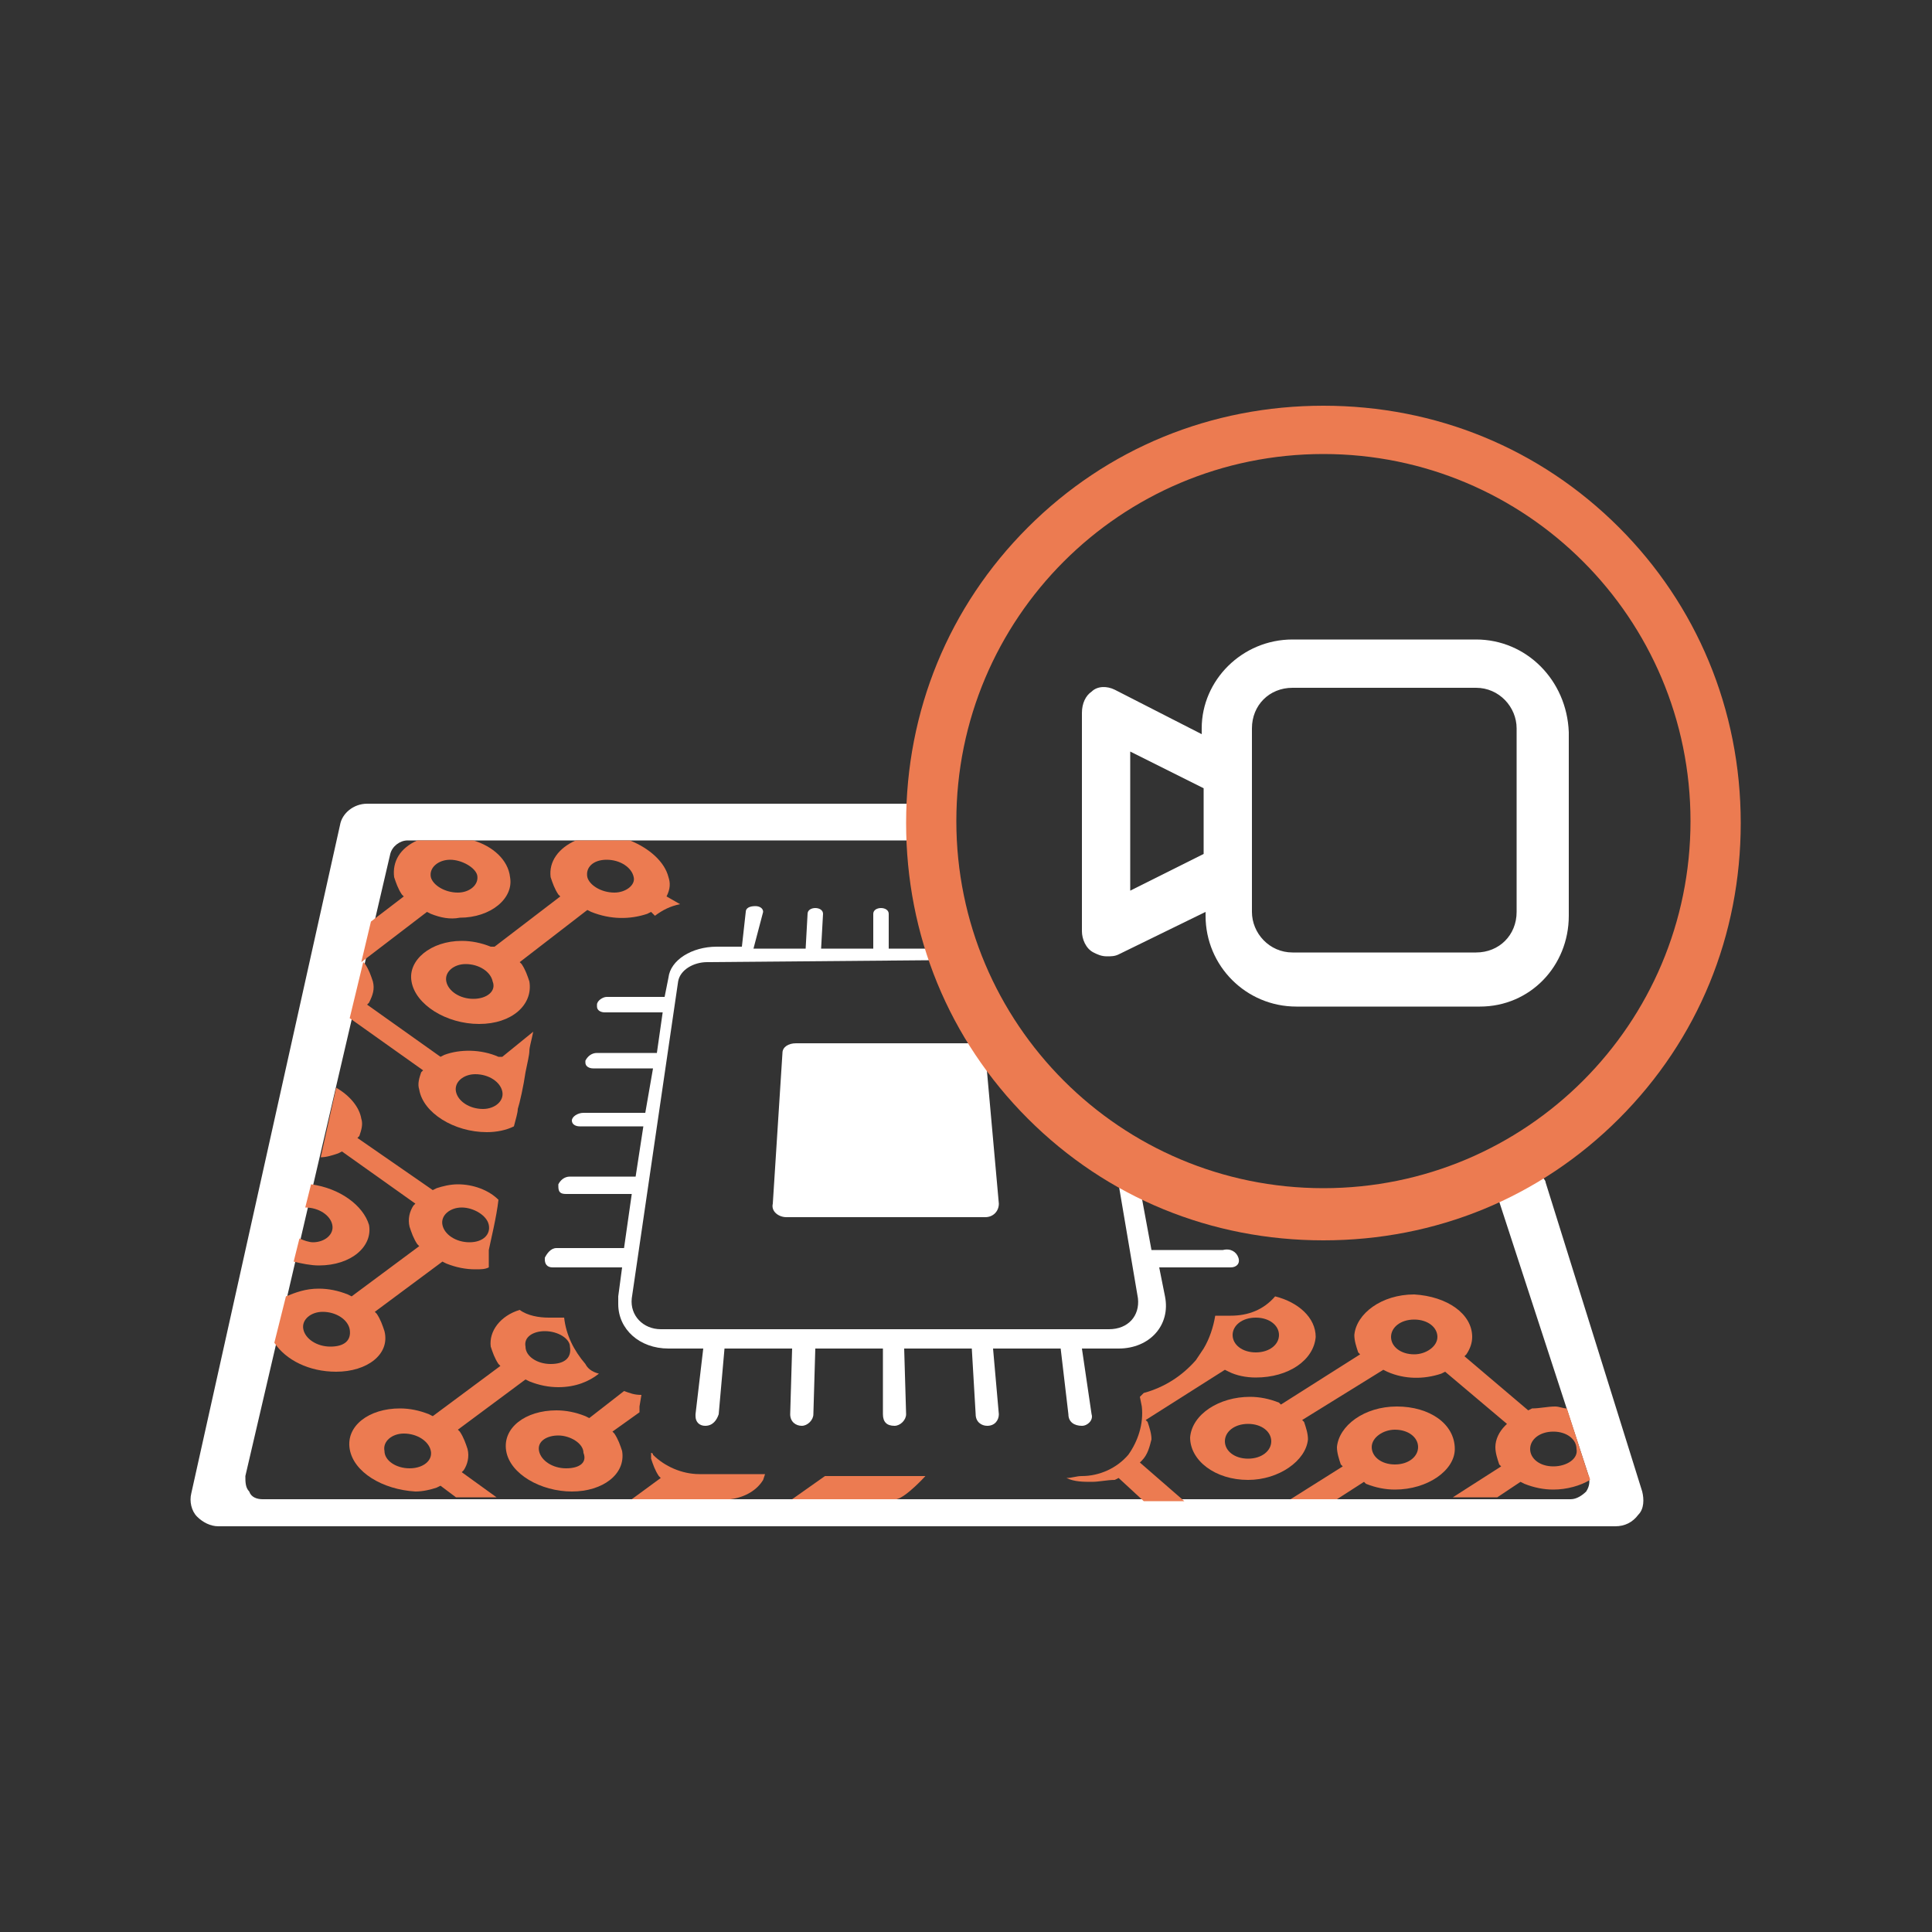 <?xml version="1.0" encoding="utf-8"?>
<!-- Generator: Adobe Illustrator 23.0.1, SVG Export Plug-In . SVG Version: 6.00 Build 0)  -->
<svg version="1.1" id="Calque_1" xmlns="http://www.w3.org/2000/svg" xmlns:xlink="http://www.w3.org/1999/xlink" x="0px" y="0px"
	 viewBox="0 0 100 100" style="enable-background:new 0 0 100 100;" xml:space="preserve">
<rect x="0" y="0" width="100" height="100" fill="#333333" stroke="none"/>
<style type="text/css">
	.st0{fill:#171546;}
	.st1{fill:#EC7B51;}
	.st2{fill:none;}
	.st3{clip-path:url(#SVGID_2_);}
	.st4{fill:#ACACAC;}
	.st5{fill:#2F2575;}
	.st6{fill:#FFFFFF;}
	.st7{clip-path:url(#SVGID_4_);}
	.st8{clip-path:url(#SVGID_6_);}
	.st9{clip-path:url(#SVGID_8_);}
	.st10{clip-path:url(#SVGID_10_);}
	.st11{clip-path:url(#SVGID_12_);}
	.st12{fill:#5641F7;}
	.st13{clip-path:url(#SVGID_14_);}
	.st14{clip-path:url(#SVGID_16_);}
	.st15{clip-path:url(#SVGID_18_);}
	.st16{fill:#EC7B51;stroke:#FFFFFF;stroke-width:0.412;stroke-linejoin:round;stroke-miterlimit:10;}
	.st17{fill:#2F2575;stroke:#FFFFFF;stroke-width:0.412;stroke-linejoin:round;stroke-miterlimit:10;}
	.st18{fill:#EC7B51;stroke:#2F2575;stroke-width:0.412;stroke-linejoin:round;stroke-miterlimit:10;}
	.st19{fill:none;stroke:#2F2575;stroke-width:0.412;stroke-linejoin:round;stroke-miterlimit:10;}
	.st20{fill:#EC7B51;stroke:#FFFFFF;stroke-width:0.331;stroke-linejoin:round;stroke-miterlimit:10;}
	.st21{fill:#2F2575;stroke:#FFFFFF;stroke-width:0.331;stroke-linejoin:round;stroke-miterlimit:10;}
	.st22{fill:#EC7B51;stroke:#2F2575;stroke-width:0.331;stroke-linejoin:round;stroke-miterlimit:10;}
	.st23{fill:none;stroke:#2F2575;stroke-width:0.331;stroke-linejoin:round;stroke-miterlimit:10;}
	.st24{fill:none;stroke:#EC7B51;stroke-miterlimit:10;}
	.st25{fill:#2F2575;stroke:#FFFFFF;stroke-linejoin:round;stroke-miterlimit:10;}
	.st26{fill:#FFFFFF;stroke:#FFFFFF;stroke-linejoin:round;stroke-miterlimit:10;}
	.st27{fill:none;stroke:#EC7B51;stroke-width:0.783;stroke-linejoin:round;stroke-miterlimit:10;}
	.st28{fill:none;stroke:#EC7B51;stroke-width:0.783;stroke-miterlimit:10;}
	.st29{fill:none;stroke:#EC7B51;stroke-linecap:round;stroke-linejoin:round;stroke-miterlimit:10;}
	.st30{fill:none;stroke:#EC7B51;stroke-width:0.783;stroke-linecap:round;stroke-miterlimit:10;}
	.st31{fill:none;stroke:#EC7B51;stroke-width:0.842;stroke-miterlimit:10;}
	.st32{fill:#EC7B51;stroke:#EC7B51;stroke-width:0.842;stroke-miterlimit:10;}
	.st33{fill:none;stroke:#EC7B51;stroke-width:0.96;stroke-miterlimit:10;}
	.st34{fill:#2F2575;stroke:#EC7B51;stroke-width:0.842;stroke-linejoin:round;stroke-miterlimit:10;}
	.st35{fill:none;stroke:#FFFFFF;stroke-width:0.631;stroke-linejoin:round;stroke-miterlimit:10;}
	.st36{fill:none;stroke:#EC7B51;stroke-width:0.421;stroke-linejoin:round;stroke-miterlimit:10;}
	.st37{fill:none;stroke:#EC7B51;stroke-width:0.842;stroke-linejoin:round;stroke-miterlimit:10;}
	.st38{fill:none;stroke:#FFFFFF;stroke-width:0.631;stroke-linecap:round;stroke-linejoin:round;stroke-miterlimit:10;}
	.st39{fill:none;stroke:#EC7B51;stroke-width:0.5;stroke-linecap:round;stroke-linejoin:round;stroke-miterlimit:10;}
	.st40{clip-path:url(#SVGID_20_);}
	.st41{fill:#ED7B51;}
	.st42{fill:#3C3A8C;}
	.st43{fill:#3E3D40;}
	.st44{fill:#531E67;}
	.st45{clip-path:url(#SVGID_22_);}
	.st46{clip-path:url(#SVGID_24_);}
	.st47{fill:#1A171B;}
	.st48{clip-path:url(#SVGID_26_);}
	.st49{clip-path:url(#SVGID_28_);fill:#FFFFFF;}
	.st50{clip-path:url(#SVGID_30_);fill:#FFFFFF;}
	.st51{fill:#EC7B51;stroke:#EC7B51;stroke-width:0.455;stroke-miterlimit:10;}
	.st52{clip-path:url(#SVGID_32_);}
	.st53{clip-path:url(#SVGID_34_);}
	.st54{clip-path:url(#SVGID_36_);}
	.st55{fill:none;stroke:#FFFFFF;stroke-width:0.926;stroke-linecap:round;stroke-linejoin:round;}
	.st56{clip-path:url(#SVGID_38_);}
	.st57{clip-path:url(#SVGID_40_);}
	.st58{clip-path:url(#SVGID_42_);}
	.st59{clip-path:url(#SVGID_44_);}
	.st60{fill:#F18F00;}
	.st61{clip-path:url(#SVGID_46_);}
</style>
<g>
	<rect class="st2" width="100" height="100"/>
	<g>
		<g>
			<path class="st6" d="M85,77.2l-5-16c0-0.1-0.1-0.2-0.2-0.3c-0.7,0.5-1.5,0.9-2.3,1.2c0,0,0.1,0.1,0.1,0.1l4.6,14.1
				c0.1,0.3,0.1,0.6-0.1,0.9c-0.2,0.2-0.5,0.4-0.8,0.4H13.6c-0.3,0-0.6-0.1-0.7-0.4c-0.2-0.2-0.2-0.5-0.2-0.8l7.5-32.2
				c0.1-0.4,0.5-0.7,0.9-0.7l26.1,0c-0.1-0.3-0.1-0.6-0.1-1c0-0.3,0-0.6,0.1-0.9l-28.2,0c-0.7,0-1.3,0.5-1.4,1.1L9.9,77.3
				c-0.1,0.4,0,0.9,0.3,1.2c0.3,0.3,0.7,0.5,1.1,0.5h72.3c0.5,0,0.9-0.2,1.2-0.6C85.1,78.1,85.1,77.6,85,77.2z"/>
		</g>
		<path class="st1" d="M58,61.2C58,61.2,58,61.2,58,61.2C58,61.2,58,61.2,58,61.2C58,61.2,58,61.2,58,61.2z"/>
		<path class="st6" d="M64.1,65.1c0.1,0.3-0.1,0.5-0.4,0.5h-3.7l0.3,1.5c0.3,1.5-0.8,2.7-2.4,2.7H56l0.5,3.4
			c0.1,0.3-0.2,0.6-0.5,0.6c-0.4,0-0.7-0.2-0.7-0.6l-0.4-3.4l-3.5,0l0.3,3.4c0,0.3-0.2,0.6-0.6,0.6c-0.3,0-0.6-0.2-0.6-0.6l-0.2-3.4
			h-3.5l0.1,3.4c0,0.3-0.3,0.6-0.6,0.6c-0.4,0-0.6-0.2-0.6-0.6l0-3.4h-3.5l-0.1,3.4c0,0.3-0.3,0.6-0.6,0.6c-0.3,0-0.6-0.2-0.6-0.6
			l0.1-3.4h-3.5l-0.3,3.4c-0.1,0.3-0.3,0.6-0.7,0.6c-0.3,0-0.5-0.2-0.5-0.5c0,0,0,0,0-0.1l0.4-3.4h-1.8c-1.5,0-2.6-1-2.6-2.3
			c0-0.1,0-0.2,0-0.4l0.2-1.5h-3.6c-0.3,0-0.4-0.2-0.4-0.4v-0.1c0.1-0.2,0.3-0.5,0.6-0.5l3.5,0l0.4-2.8h-3.4c-0.3,0-0.4-0.1-0.4-0.4
			v-0.1c0.1-0.2,0.3-0.4,0.6-0.4h3.4l0.4-2.6l-3.3,0c-0.2,0-0.4-0.1-0.4-0.3V58c0-0.2,0.3-0.4,0.6-0.4h3.2l0.4-2.3l-3.1,0
			c-0.2,0-0.4-0.1-0.4-0.3c0,0,0,0,0-0.1c0.1-0.2,0.3-0.4,0.6-0.4l3.1,0l0.3-2.1h-3c-0.2,0-0.4-0.1-0.4-0.3c0,0,0,0,0-0.1
			c0-0.2,0.3-0.4,0.5-0.4h3l0.2-1c0.1-0.9,1.2-1.6,2.5-1.6h1.3l0.2-1.8c0-0.2,0.2-0.3,0.5-0.3c0.2,0,0.4,0.1,0.4,0.3L39,49.1l2.7,0
			l0.1-1.8c0-0.2,0.2-0.3,0.4-0.3c0.2,0,0.4,0.1,0.4,0.3l-0.1,1.8l2.7,0l0-1.8c0-0.2,0.2-0.3,0.4-0.3c0.2,0,0.4,0.1,0.4,0.3l0,1.8
			h2.1c0.1,0.2,0.1,0.4,0.2,0.6l-11.7,0.1c-0.7,0-1.4,0.4-1.5,1l-2.4,16.4c-0.1,0.9,0.6,1.6,1.5,1.6l23.2,0c1,0,1.6-0.7,1.5-1.6
			l-1-5.9c0,0,1,0.6,1.2,0.7l0.5,2.7h3.7C63.7,64.6,64,64.8,64.1,65.1z"/>
		<path class="st1" d="M24.5,43.5h-2.9c-0.9,0.4-1.3,1.1-1.2,1.9c0.1,0.3,0.2,0.6,0.4,0.9l0.1,0.1l-1.7,1.3l-0.5,2.1l3.4-2.6
			l0.2,0.1c0.5,0.2,1,0.3,1.5,0.2c1.6,0,2.8-1,2.6-2.1C26.3,44.5,25.5,43.8,24.5,43.5z M23.7,46.2c-0.7,0-1.3-0.4-1.4-0.8
			c-0.1-0.5,0.4-0.9,1-0.9s1.3,0.4,1.4,0.8C24.8,45.8,24.3,46.2,23.7,46.2z"/>
		<path class="st1" d="M16.1,61.3l-0.3,1.2c0.7,0,1.3,0.4,1.4,0.9c0.1,0.5-0.4,0.9-1,0.9c-0.2,0-0.5-0.1-0.7-0.2l-0.3,1.2
			c0.4,0.1,0.9,0.2,1.3,0.2c1.7,0,2.8-1,2.6-2.1C18.8,62.4,17.6,61.5,16.1,61.3z M23.7,61.3c-0.4,0-0.8,0.1-1.1,0.2l-0.2,0.1
			l-3.9-2.7l0.1-0.1c0.1-0.3,0.2-0.6,0.1-0.9c-0.1-0.6-0.6-1.2-1.3-1.6l-0.8,3.6c0.3,0,0.6-0.1,0.9-0.2l0.2-0.1l3.8,2.7l-0.1,0.1
			c-0.2,0.3-0.3,0.7-0.2,1.1c0.1,0.3,0.2,0.6,0.4,0.9l0.1,0.1l-3.5,2.6L18,67c-0.5-0.2-1-0.3-1.5-0.3c-0.7,0-1.2,0.2-1.7,0.4
			l-0.6,2.4c0.6,0.9,1.8,1.5,3.2,1.5c1.6,0,2.8-0.9,2.5-2.1c-0.1-0.3-0.2-0.6-0.4-0.9l-0.1-0.1l3.5-2.6l0.2,0.1
			c0.5,0.2,1,0.3,1.5,0.3c0.3,0,0.5,0,0.7-0.1c0-0.3,0-0.6,0-0.9c0.1-0.5,0.4-1.7,0.5-2.6C25.3,61.6,24.5,61.3,23.7,61.3z
			 M17.1,69.7c-0.7,0-1.3-0.4-1.4-0.9c-0.1-0.5,0.4-0.9,1-0.9c0.7,0,1.3,0.4,1.4,0.9C18.2,69.4,17.8,69.7,17.1,69.7z M24.3,64.3
			c-0.7,0-1.3-0.4-1.4-0.9c-0.1-0.5,0.4-0.9,1-0.9c0.6,0,1.3,0.4,1.4,0.9C25.4,63.9,25,64.3,24.3,64.3z"/>
		<path class="st1" d="M30.3,70.6c-0.6-0.7-1-1.5-1.1-2.4l-0.8,0c-0.5,0-1.1-0.1-1.5-0.4c-1,0.3-1.6,1.1-1.5,1.9
			c0.1,0.3,0.2,0.6,0.4,0.9l0.1,0.1l-3.5,2.6l-0.2-0.1c-0.5-0.2-1-0.3-1.5-0.3c-1.6,0-2.8,0.9-2.6,2.1c0.2,1.2,1.7,2.1,3.4,2.2
			c0.4,0,0.8-0.1,1.1-0.2l0.2-0.1l0.8,0.6h2.1l-1.8-1.3l0.1-0.1c0.2-0.3,0.3-0.7,0.2-1.1c-0.1-0.3-0.2-0.6-0.4-0.9l-0.1-0.1l3.5-2.6
			l0.2,0.1c0.5,0.2,1,0.3,1.5,0.3c0.9,0,1.6-0.3,2.1-0.7C30.6,71,30.4,70.8,30.3,70.6z M21.2,76c-0.7,0-1.3-0.4-1.3-0.9
			c-0.1-0.5,0.4-0.9,1-0.9c0.7,0,1.3,0.4,1.4,0.9C22.4,75.6,21.9,76,21.2,76z M28.5,70.6c-0.7,0-1.3-0.4-1.3-0.9
			c-0.1-0.5,0.4-0.8,1-0.8c0.7,0,1.3,0.4,1.3,0.8C29.6,70.3,29.2,70.6,28.5,70.6z"/>
		<path class="st1" d="M25.8,54.7c-0.9-0.4-2-0.4-2.8-0.1l-0.2,0.1L19,52l0.1-0.1c0.2-0.4,0.3-0.7,0.2-1.1c-0.1-0.3-0.2-0.6-0.4-0.9
			l-0.1-0.1l-0.7,2.9l3.8,2.7l-0.1,0.1c-0.1,0.3-0.2,0.6-0.1,0.9c0.2,1.2,1.8,2.2,3.5,2.2c0.5,0,1-0.1,1.4-0.3
			c0.1-0.4,0.2-0.7,0.2-0.9c0.1-0.3,0.3-1.2,0.4-1.9h0c0.1-0.5,0.2-0.9,0.2-1.1c0-0.2,0.1-0.5,0.2-1L26,54.7L25.8,54.7z M25,57.4
			c-0.7,0-1.3-0.4-1.4-0.9c-0.1-0.5,0.4-0.9,1-0.9c0.7,0,1.3,0.4,1.4,0.9C26.1,57,25.6,57.4,25,57.4z"/>
		<path class="st1" d="M39.6,76.3c0,0-1.8,0-2.6,0h-0.8c-0.9,0-1.8-0.4-2.4-1c0-0.1-0.1-0.1-0.1-0.1c0,0.1,0,0.2,0,0.3
			c0.1,0.3,0.2,0.6,0.4,0.9l0.1,0.1l-1.5,1.1h5.1c0.8-0.1,1.4-0.5,1.7-1C39.6,76.3,39.6,76.3,39.6,76.3z"/>
		<path class="st1" d="M34.5,46.4L34.5,46.4c0.2-0.4,0.2-0.7,0.1-1c-0.2-0.8-1-1.5-2-1.9h-2.8c-0.9,0.4-1.4,1.1-1.3,1.9
			c0.1,0.3,0.2,0.6,0.4,0.9l0.1,0.1L25.6,49L25.4,49c-0.5-0.2-1-0.3-1.5-0.3c-1.6,0-2.8,1-2.6,2.1c0.2,1.2,1.8,2.2,3.5,2.2
			c1.7,0,2.8-1,2.6-2.2c-0.1-0.3-0.2-0.6-0.4-0.9l-0.1-0.1l3.5-2.7l0.2,0.1c1,0.4,2,0.4,2.9,0.1l0.2-0.1l0.2,0.2
			c0.4-0.3,0.8-0.5,1.3-0.6L34.5,46.4z M24.5,51.7c-0.7,0-1.3-0.4-1.4-0.9c-0.1-0.5,0.4-0.9,1-0.9c0.7,0,1.3,0.4,1.4,0.9
			C25.7,51.3,25.2,51.7,24.5,51.7z M31.8,46.2c-0.7,0-1.3-0.4-1.4-0.8c-0.1-0.5,0.3-0.9,1-0.9c0.7,0,1.3,0.4,1.4,0.9
			C32.9,45.8,32.4,46.2,31.8,46.2z"/>
		<path class="st1" d="M42.7,76.4L41,77.6h5.4c0.5-0.1,1.5-1.2,1.5-1.2S42.8,76.4,42.7,76.4z M32.3,72l-1.8,1.4l-0.2-0.1
			c-0.5-0.2-1-0.3-1.5-0.3c-1.6,0-2.8,0.9-2.6,2.1c0.2,1.2,1.8,2.1,3.4,2.1c1.6,0,2.8-0.9,2.6-2.1c-0.1-0.3-0.2-0.6-0.4-0.9
			l-0.1-0.1l1.4-1c0-0.1,0-0.2,0-0.3l0.1-0.6C32.8,72.2,32.6,72.1,32.3,72L32.3,72z M29.3,76c-0.7,0-1.3-0.4-1.4-0.9
			c-0.1-0.5,0.4-0.8,1-0.8c0.6,0,1.3,0.4,1.3,0.9C30.4,75.7,30,76,29.3,76z"/>
		<path class="st1" d="M66,67.1c-0.6,0.7-1.4,1-2.3,1h-0.8c-0.1,0.6-0.3,1.2-0.6,1.7c0,0-0.4,0.6-0.4,0.6c-0.7,0.8-1.6,1.4-2.7,1.7
			L59,72.3l0.1,0.5c0.1,0.9-0.2,1.8-0.7,2.5c-0.6,0.7-1.5,1.1-2.4,1.1c-0.3,0-0.5,0.1-0.8,0.1c0.4,0.2,0.9,0.2,1.3,0.2
			c0.4,0,0.8-0.1,1.2-0.1l0.2-0.1l1.3,1.2h2.1L59,75.7l0.1-0.1c0.3-0.3,0.4-0.7,0.5-1.1c0-0.3-0.1-0.6-0.2-0.9l-0.1-0.1l4.1-2.6
			l0.2,0.1c0.4,0.2,0.9,0.3,1.4,0.3c1.7,0,3-0.9,3.1-2.1C68.1,68.2,67.2,67.4,66,67.1z M65,70c-0.7,0-1.2-0.4-1.2-0.9
			c0-0.5,0.5-0.9,1.2-0.9c0.7,0,1.2,0.4,1.2,0.9C66.2,69.6,65.7,70,65,70z"/>
		<path class="st1" d="M72.3,72.8c-1.7,0-3,1-3.1,2.1c0,0.3,0.1,0.6,0.2,0.9l0.1,0.1l-2.7,1.7h2.4l1.4-0.9l0.1,0.1
			c0.5,0.2,1,0.3,1.5,0.3c1.7,0,3.1-1,3.1-2.1C75.3,73.7,74,72.8,72.3,72.8z M72.2,75.8c-0.7,0-1.2-0.4-1.2-0.9
			c0-0.5,0.6-0.9,1.2-0.9c0.7,0,1.2,0.4,1.2,0.9C73.4,75.4,72.9,75.8,72.2,75.8z"/>
		<path class="st1" d="M82.2,76.3l-1.1-3.4c-0.2,0-0.4-0.1-0.6-0.1c-0.4,0-0.8,0.1-1.2,0.1l-0.2,0.1l-3.3-2.8l0.1-0.1
			c0.2-0.3,0.3-0.6,0.3-0.9c0-1.2-1.3-2.1-3-2.2c-1.7,0-3,1-3.1,2.1c0,0.3,0.1,0.6,0.2,0.9l0.1,0.1l-4.1,2.6l-0.1-0.1
			c-0.5-0.2-1-0.3-1.5-0.3c-1.6,0-3,0.9-3.1,2.1c0,1.2,1.3,2.2,3,2.2c1.6,0,3-1,3.1-2.1c0-0.3-0.1-0.6-0.2-0.9l-0.1-0.1l4.2-2.6
			l0.2,0.1c0.9,0.4,1.9,0.4,2.8,0.1l0.2-0.1l3.2,2.7l-0.1,0.1c-0.3,0.3-0.5,0.7-0.5,1.1c0,0.3,0.1,0.6,0.2,0.9l0.1,0.1l-2.5,1.6h2.3
			l1.2-0.8l0.2,0.1c0.5,0.2,1,0.3,1.5,0.3c0.7,0,1.4-0.2,1.9-0.5C82.3,76.6,82.3,76.5,82.2,76.3z M64.6,75.5c-0.7,0-1.2-0.4-1.2-0.9
			c0-0.5,0.5-0.9,1.2-0.9c0.7,0,1.2,0.4,1.2,0.9C65.8,75.1,65.3,75.5,64.6,75.5z M73.2,70.1c-0.7,0-1.2-0.4-1.2-0.9
			c0-0.5,0.5-0.9,1.2-0.9c0.7,0,1.2,0.4,1.2,0.9C74.4,69.7,73.8,70.1,73.2,70.1z M80.4,75.9c-0.7,0-1.2-0.4-1.2-0.9
			c0-0.5,0.5-0.9,1.2-0.9c0.7,0,1.2,0.4,1.2,0.9C81.7,75.5,81.1,75.9,80.4,75.9z"/>
		<path class="st6" d="M51.7,62.3c0,0.4-0.3,0.7-0.7,0.7l-10.3,0c-0.4,0-0.8-0.3-0.7-0.7l0.5-7.8c0-0.3,0.3-0.5,0.7-0.5l9.1,0
			c0.4,0,0.7,0.2,0.7,0.5L51.7,62.3z"/>
		<g>
			<path class="st1" d="M83.8,27.3c-4.1-4.1-9.5-6.3-15.3-6.3c-5.8,0-11.2,2.2-15.3,6.3c-4.1,4.1-6.3,9.5-6.3,15.3
				c0,5.8,2.2,11.2,6.3,15.3c4.1,4.1,9.5,6.3,15.3,6.3c5.8,0,11.2-2.2,15.3-6.3c4.1-4.1,6.3-9.5,6.3-15.3
				C90.1,36.7,87.8,31.3,83.8,27.3L83.8,27.3z M68.5,61.5c-10.5,0-19-8.5-19-19s8.5-19,19-19s19,8.5,19,19S79,61.5,68.5,61.5
				L68.5,61.5z M68.5,61.5"/>
		</g>
		<path class="st6" d="M78.5,47.2c0,1.2-0.9,2.1-2.1,2.1h-9.5c-1.2,0-2.1-1-2.1-2.1v-9.5c0-1.2,0.9-2.1,2.1-2.1h9.5
			c1.2,0,2.1,1,2.1,2.1V47.2z M76.4,33.1h-9.5c-2.6,0-4.7,2.1-4.7,4.6V38l-4.5-2.3c-0.4-0.2-0.9-0.2-1.2,0.1
			C56.2,36,56,36.4,56,36.9v11.3c0,0.4,0.2,0.9,0.6,1.1c0.2,0.1,0.4,0.2,0.7,0.2c0.2,0,0.4,0,0.6-0.1l4.5-2.2v0.2
			c0,2.6,2.1,4.7,4.7,4.7h9.5c2.6,0,4.6-2.1,4.6-4.7v-9.5C81.1,35.2,79,33.1,76.4,33.1z M62.3,44.2l-3.8,1.9v-7.2l3.8,1.9V44.2z"/>
	</g>
</g>
</svg>
